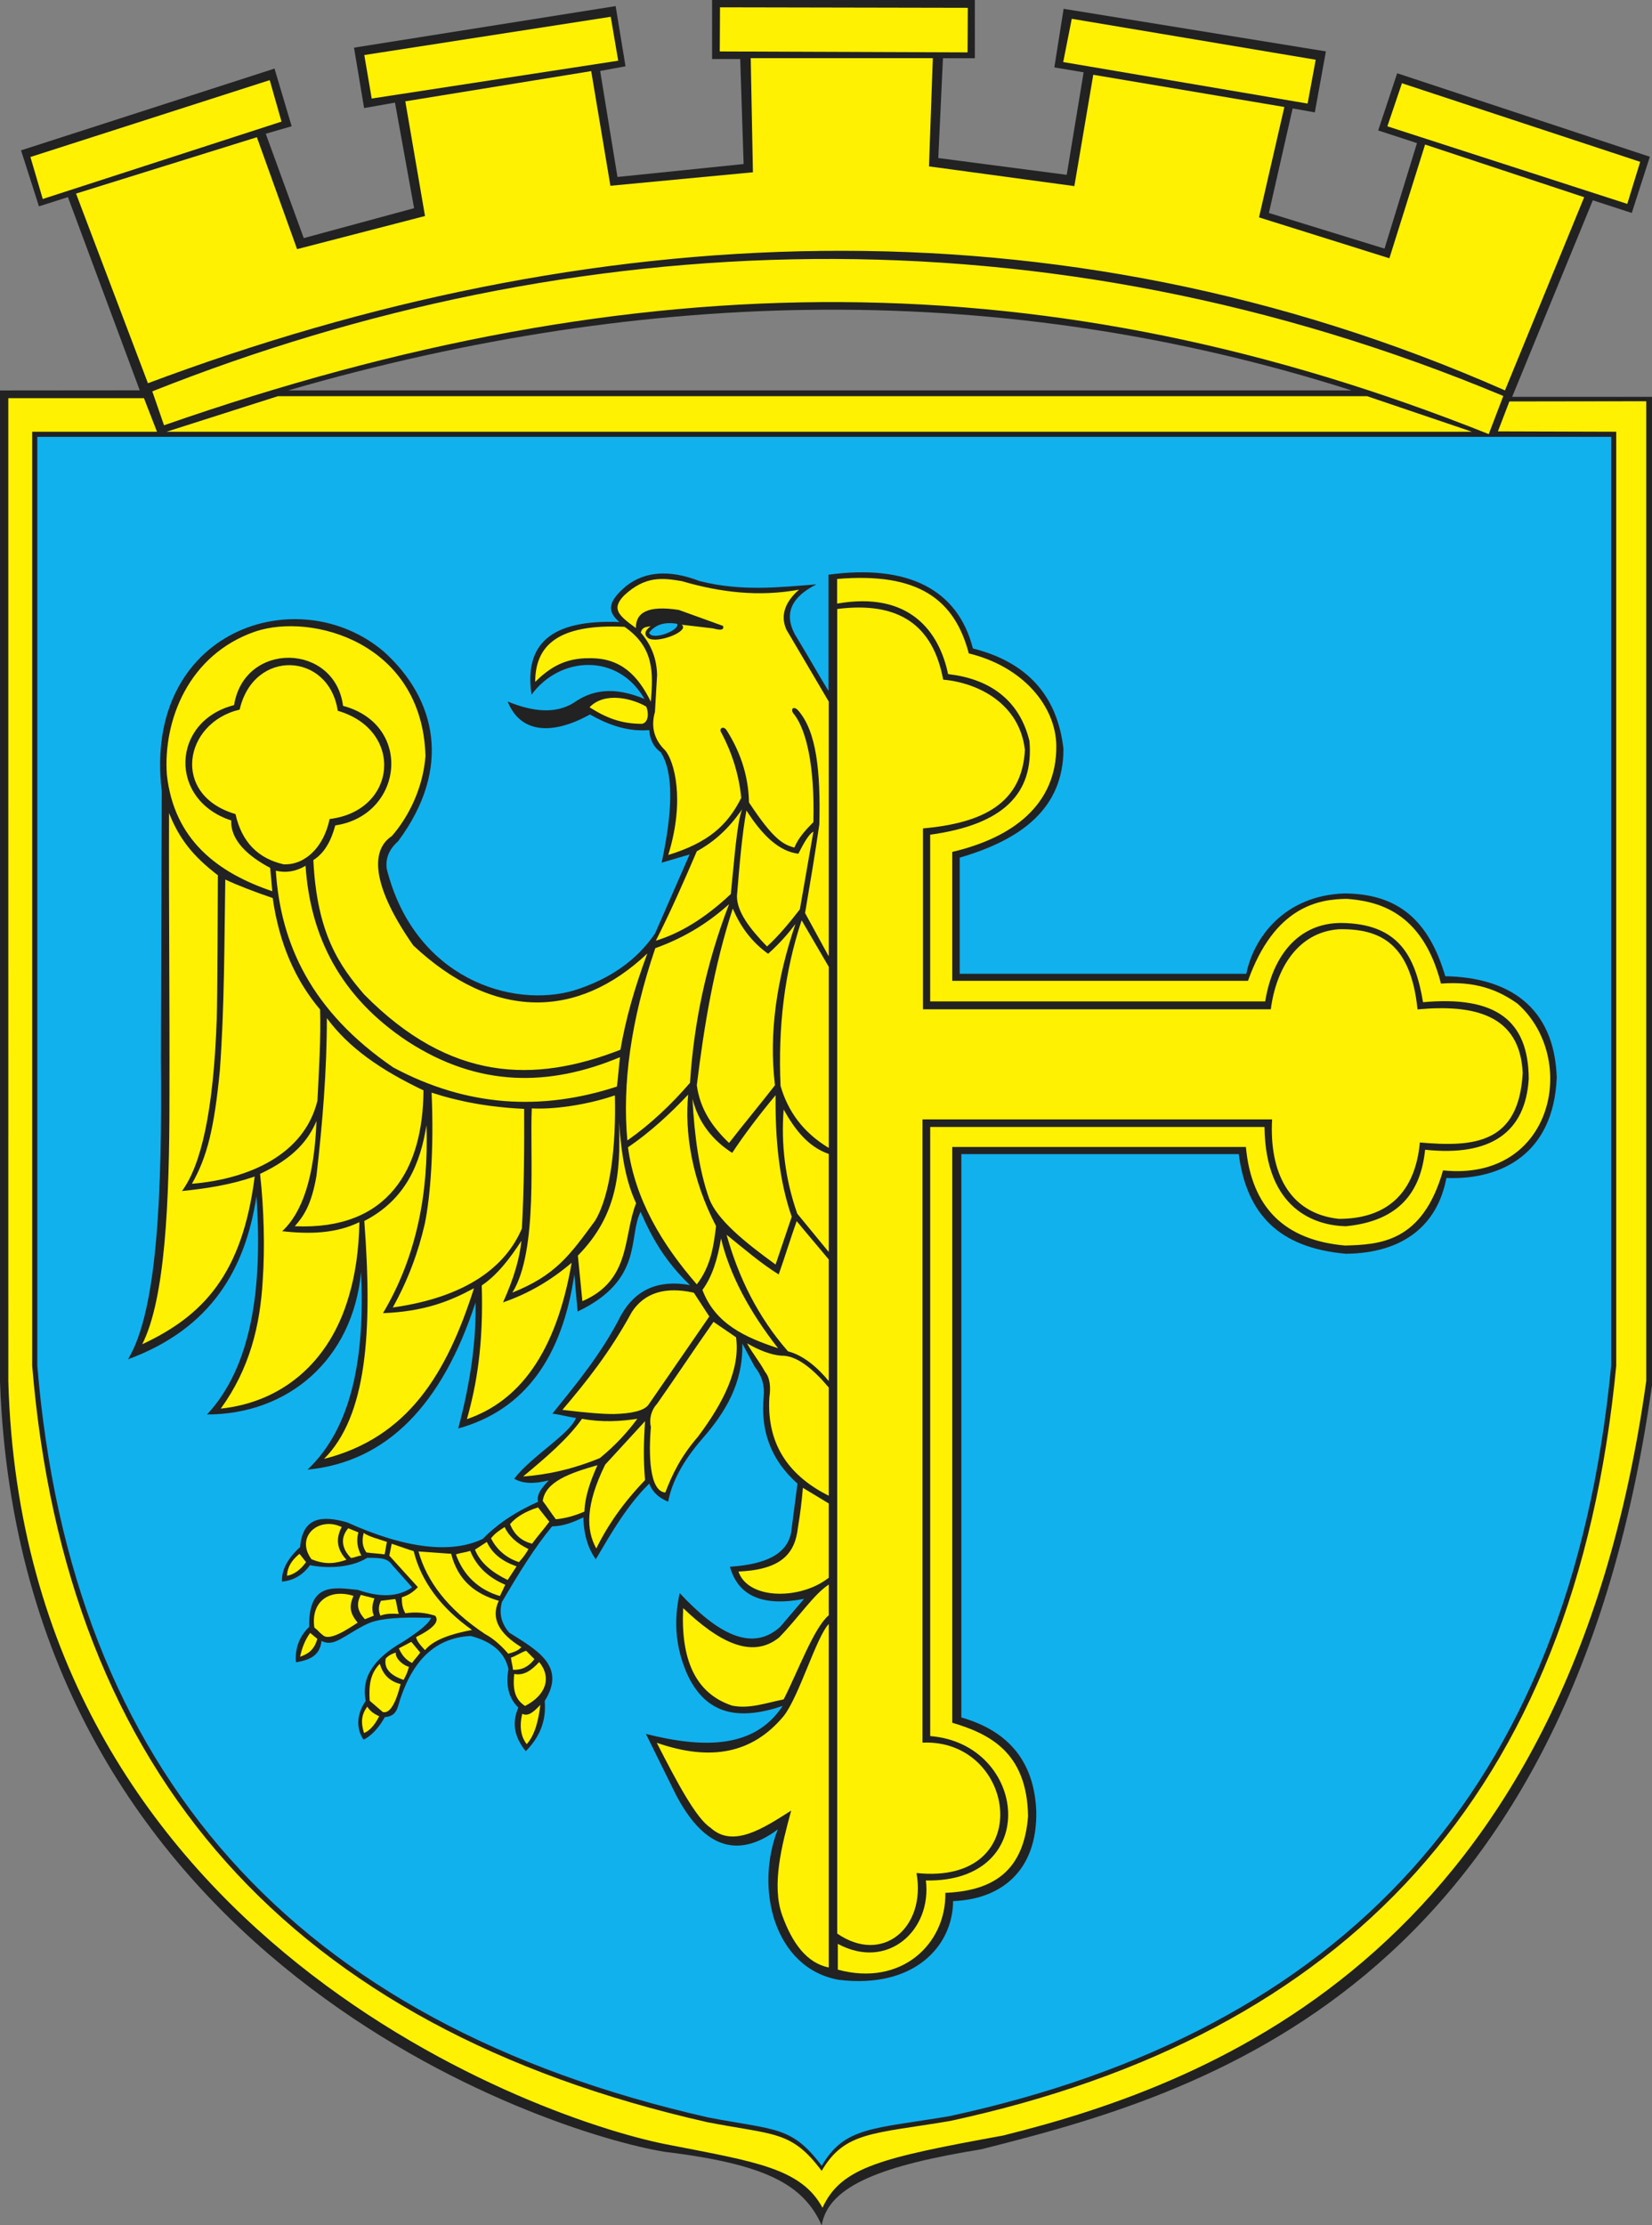 <?xml version="1.0"?>
<svg xmlns:rdf="http://www.w3.org/1999/02/22-rdf-syntax-ns#" xmlns="http://www.w3.org/2000/svg" xmlns:cc="http://creativecommons.org/ns#" xmlns:dc="http://purl.org/dc/elements/1.1/" id="svg2776" viewBox="0 0 553.21 745.16">
  <rect x="0" y="0" width="553.21" height="745.16" fill="#808080" stroke="none"/>
  <g id="g2786" fill-rule="evenodd">
    <path id="path2788" d="m46.797 130.7l-24.047-64.696-9.703 3.094-6.004-18.75 84.887-27.379 5.738 19.309-8.672 2.511 12.724 34.946 36.95-10.024-6.4-35.344-10.34 1.825-3.38-20.231 87.61-13.914 3.31 20.156-8.49 1.559 5.79 35.504 42.25-4.336-1.14-35.16h-9.42v-19.77h87.99v19.5h-10.68l-1.56 33.422 43.01 5.629 5.66-34.336-9.81-1.637 3.11-19.625 87.83 14.262-3.71 20.422-7.43-1.324-7.95 35.008 38.72 11.933 10.87-35.324-12.99-4.242 6.36-19.149 84.61 27.953-6.05 18.829-13.04-4.243-27.02 65.822h46.83v330.94c-28.6 203.09-151.94 237.62-224.65 255.88-32.55 5.32-51.11 11.94-53.4 25.44-6.09-13.57-18.51-20.46-52.6-24.6-38.65-6.29-215.6-63.53-222.56-257.92v-331.89l46.816-0.04-0.019-0.01zm49.695 0.04h356.15c-115.98-36.939-234.82-35.146-356.15 0" fill="#222"/>
    <path id="path2790" d="m52.512 144.57h-41.731v312.81c11.34 137.2 86.672 221.62 225.99 253.24 22.54 4.39 28.23 2.72 38.38 16.32 7.76-13.24 17.3-12.36 43.07-16.72 132.21-28.62 209.18-109.04 223.01-252.84v-312.81l-39.62-0.12 3.84-10.02 45.84-0.07v328.02c-26.43 189.89-143.82 234.91-215.32 252.71-40.99 7.48-54.3 10.58-60.54 24.21-7.07-13.23-22.78-15.46-50.55-20.91-42.58-7.69-216.87-68.98-222.09-255.76l-0.005-329.3h45.422l4.309 11.1-0.008 0.14h0.004zm440.39 0h-437.13l37.32-11.91h364.69l35.12 11.91zm-212.58 57.55c24.34-4.26 34.2 9.45 37.17 23.61 13.25 1.5 23.76 8.11 27.24 22.39 1.53 17.54-8.62 28-33.24 31.39v55.82h112.19c2.47-15.43 11.22-26.23 25.39-26.27 19.34 0.19 24.86 11.08 27.47 26.54 24.46-2.23 35.28 6.16 35.39 25.62-1.07 18.02-12.82 26.12-34.7 23.78-1.43 13.9-8.43 23.85-26.55 25.62-10.18-0.24-26.89-5.5-27.24-33.24h-111.94v203.96c32.53 2.62 37.54 49.07-1.45 48.36 2.04 16.7-12.83 30.23-29.49 21.22v8.64c21.32 5.79 36.32-8.66 36.01-25.72 16.51-0.7 26.27-7.68 27.7-25.62-0.32-21.49-12.95-27.63-25.39-31.35v-192.8h98.34c1.84 20.24 12.92 31.24 33.23 33.01 11.43-0.33 25.92-0.95 32.78-25.16 37.12 3.83 45.51-37.66 24.91-55.86-6.54-4.65-14.14-7.58-25.6-6.69-6.29-24.64-21.82-27.6-31.48-28.38-9.46 0.07-24.25 2.51-33.15 27.45h-99.03v-43.17c20.31-4.77 35.01-15.84 34.85-35.54-0.17-13.37-11.29-26.57-29.31-30.93-4.73-17.99-16.83-27.26-44.09-24.93v8.24l-0.01 0.01zm0.04 1.8v443.55c15.22 10.52 29.81-2.05 26.55-20.27 40.45 4.25 33.6-45.04 2.01-43.66v-208.7h117.07c-0.97 17.44 5.5 31.47 22.32 33.31 16.29 0 25.59-8.76 27.16-25.58 18.16 1.61 33.17 0.41 34.44-23.3-0.91-19.48-16.25-23.03-35.22-21.26-2.28-22.15-12.56-27.11-26.38-26.84-13.69 1.02-21 13.12-22.75 26.81h-116.49v-60.58c20.11-1.78 33.18-8.38 34.14-26.26-1.75-15.53-15.69-22.53-27.37-23.55-3.41-18.4-15.01-26.29-35.48-23.66v-0.01zm-200.11 33.7c4.719-20.56 29.91-19.24 32.85 0.39 22.29 6.47 19.94 33.49-2.72 36.25-2.08 9.88-8.6 15.47-15.403 15.17-8.43-1.94-14-7.31-16.114-16.83-21.695-6.36-17.293-30.61 1.391-34.98h-0.004zm62.23 15.53c-0.79 10.49-5.48 20.19-11.25 26.8-7.9 5.21-5.78 18.18 7.18 36.66 26.87 25.17 55.02 24.75 78.36 2.68-4.27 11.49-7.27 22-9 32.23-28.83 11.22-56.95 10.75-85.79-18.48-8.2-9.52-15.85-20.24-17.05-45.03 3.87-2.44 6-6.63 7.34-11.61 22.68-3.34 26.28-33.68 2.61-40.04-2.76-21.08-33.04-21.76-36.497-0.24-20.989 5.34-22.129 31.7-0.945 38.63-0.305 6.62 5.644 11.96 13.031 15.87 0.234 2.61 0.472 5.21 0.711 7.82-18.196-6.16-32.93-17.12-35.309-39.1-1.238-17.93 7.106-40.09 29.621-47.87 18.868-6.35 55.888 3.62 56.988 41.68zm65.14 100.86c-0.39 3.08-0.64 6.75-1.03 9.83-25.27 8.27-50.25 6.81-74.89-6.39-27.48-18.81-37.759-41.39-39.333-65.88 3.317 0.78 6.633 0.33 9.953-1.66 1.59 23.74 11.66 43.88 34.12 58.77 23.77 15.45 47.4 15.27 71.18 5.33zm-116.3-53.29c2.172 15.35 7.653 27.62 15.874 37.34 0.27 9.69-0.37 20.02-0.9 30.53-4.47 18.26-23.31 26.27-42.032 27.81 5.117-8.94 7.492-18.68 9.359-37.94 1.555-21.31 1.485-42.63 1.821-63.94 4.382 2.07 9.874 4.13 15.871 6.2h0.007zm-18.367-7.63c-0.023 7.03-0.125 41.19-0.375 48.15-1.094 31.19-5.301 48.97-11.636 57.59 8.16-0.83 16.175-2.05 24.339-4.85-4.129 32.86-17.394 46.69-37.656 56.16 7.652-15.1 9.129-47.28 9.121-82.55 0.098-32.45-0.238-62.89-0.14-95.34 3.433 8.73 8.093 14.51 16.347 20.84zm36.501 47.84c0.01 17.59-1.46 35.18-3.47 52.76-1.72 9.92-4.32 13.53-7.265 16.93 31.215 1.39 42.965-19.02 43.085-45.5-14.19-6.75-25-14.21-32.34-24.18l-0.01-0.01zm129.47 101.7c2.52 1.73 5.04 3.45 7.56 5.18 1.43 10.49-4.07 21.71-12.74 33.26-5.98 6.91-8.7 12.88-10.96 18.72-5.41-0.46-5.57-13.09-4.82-21.95-0.64-2.57 0.09-5.66 2.04-7.72 7.16-10.22 11.75-17.26 18.92-27.48v-0.01zm-50.59 29.48c7.96-9.35 15.87-19.24 23.3-32.86 4.25-6.37 11.15-8.5 20.71-6.37 1.73 2.65 3.45 5.3 5.18 7.96-6.77 9.82-13.55 19.65-20.32 29.48-1.45 2.15-5.9 3.02-11.55 3.18-3.56 0.04-9.04-0.39-17.32-1.39zm-45.52-95.32c-2.07 12.84-6.89 24.9-20.82 32.07 2.83 37.69 0.74 65.36-13.48 79.67 28.1-7.16 41.07-28.49 50.21-57.15-8.14 4.39-16.6 7.78-30.48 8.35 11.23-18.86 15.35-40.3 14.57-62.95v0.01zm18.51 53.64c0.6 20.19-1.77 33.45-4.97 44.79 17.29-5.96 29.78-21.77 35.07-52.37-7.02 6-14.69 10.42-22.98 13.27 3.73-8.21 5.58-14.93 6.16-20.62-3.91 6.01-8.1 11.46-13.27 14.93h-0.01zm80.12-15.71c-1.1 6.71-2.9 12.73-6.22 17.23 4.27 11.37 14.38 15.93 25.33 19.52-9.59-12.25-16.16-24.51-19.11-36.76v0.01zm36.08 129.09c-4.2 4.44-9.95 24.32-15.1 30.83-10.38 12.5-24.35 15.27-42.49 8.95 6.93 13.59 13.28 25.41 17.98 28.43 7.55 6.98 17.8 0.14 27.03-5.73-3.19 11.75-6.6 24.96-3.03 35.01 3.36 9.36 8.22 16.03 15.61 17.54v-115.04 0.01zm-48.75-5.31c-0.83 16.91 3.89 28.46 16.35 32.64 5.81 1.21 11.48-0.93 17.3-2.08 4.75-9.3 10.14-24.04 15.1-28.17v-10.28c-5.14 3.38-10.07 11.03-16.68 17.77-9.11 7.25-20.18 1.47-32.07-9.88zm40.09-40.29c2.88 1.74 5.77 3.49 8.66 5.24v24.87c-9.42 7.47-27.01 7.45-30.24-2.08 14.7-0.6 18.99-6.3 19.92-14.74 0.76-4.43 1.29-8.86 1.66-13.29zm-18.7-48.39c1.87 3.46 4.16 6.09 6.02 9.55 1.73 2.01 1.94 5.4 1.46 8.51-1 16.52 7.3 26.68 19.88 32.99v-36.25c-5.2-6.16-10.76-10.85-15.93-10.65-3.32-0.24-7.48-1.83-11.43-4.15zm-6.85-36.35c4 14.31 10.47 27.5 20.56 39.04 5.24 1.31 10.11 5.62 13.65 9.96v-40.72c-3.42-4.15-7.45-8.79-10.74-12.85-2.01 5.68-4.01 12.19-6.02 17.86-5.82-3.6-11.63-8.58-17.45-13.29zm19.11-41.95c-0.89 11.62 0.47 23.25 4.56 34.89 3.52 4.27 7.03 8.55 10.54 12.83v-32.83c-7.11-2.44-11.5-8.45-15.11-14.89h0.01zm6.02-63.35c-5.78 17.34-7.92 35.9-7.06 55.45 2.43 8.4 7.43 15.52 16.15 20.78v-60.65c-2.97-5.07-6.19-10.65-9.09-15.58zm9.08-73.24l-14.16-24.05c-2.13-4.7-0.53-9.27 4.2-13.42-13.35 2.44-26.22 0.96-39.29-2.87-6.3-1.05-12.18-1.87-19.3 4.83-4.45 4.58-1.61 6.8 3.97 10.9-0.08-5.24 4.06-7.69 14.4-6.07 4.93 1.79 9.87 3.57 14.8 5.35 0.22 0.99-0.02 1.75-3.39 0.82-3.49-0.41-6.98-0.82-10.48-1.23 2.91 2.19-8.47 6.58-11.31 4.42-1.34-1.16-1.03-2.47 0.92-3.91-1.31 0.28-2.85 0.12-3.29 2.16 3.71 4.26 5.31 9 5.45 14.09l-0.72 12.44c-1.43 5-0.27 9.32 3.5 12.95 2.86 3.54 6.72 16.3 0.95 34.96 13.27-4.09 19.77-9.8 24.45-19.13-0.79-7.82-3.06-14.97-6.59-21.69-1.13-1.58 0.61-2.54 1.64-1.03 4.33 6.84 7.33 14.67 7.55 24.27 8.33 12.66 11.55 14.06 15.18 15.11 1.48-3.56 4.07-6.17 6.37-8.53 0.49-18.99-2.37-30.69-6.35-35.99-1.5-1.54-0.58-3.04 0.99-1.7 6.55 7.08 7.77 21.13 7.36 38.41-1.41 9.9-3.1 19.81-4.78 29.72l7.93 14.51v-85.33 0.01zm-17.8 188.51c-10.44-7.56-19.55-15.01-22.22-22.01-3.43-9.59-4.95-21.08-5.61-33.44 2.07 8.08 6.78 13.86 13.29 18.07 4.26-6.44 9.18-12.88 14.54-19.32-0.14 14.54 1.1 28.38 5.4 40.71l-5.4 15.99zm-49.64-41.54c-1.71-18.78 1.09-40.06 9.35-64.38 10.88-3.93 18.41-9.15 24.71-14.74-7.89 20.52-11.84 40.39-13.08 59.81-6.21 7.21-13.1 13.76-20.98 19.31zm23.26 48.19c-11.8-13.61-20.66-28.42-23.05-45.9 7.51-5.12 14.3-11.42 20.15-17.65-1.16 12.52 1.09 28.17 9.34 44.02-0.8 6.7-1.72 13.39-6.44 19.52v0.01zm-26.08-54.13c0.68 16.91-0.68 31.21-13.75 44.49 0.5 5.08 1.01 10.17 1.51 15.26 16.41-7.06 13.6-21.78 17.99-32.8-3.33-7.07-4.83-15.44-5.74-26.95h-0.01zm-35.68 56.87c8.73-14 5.75-46.79 6.5-61.66 9.14 0.43 20.41-1.8 27.82-4.37 0.43 16.68-1.43 33.4-6.65 42.01-8.6 11.72-13.27 18.24-27.67 24.03v-0.01zm-27.05-66.95c0.84 19.27-0.47 35.1-2.26 43.83-2.23 9.72-5.59 18.8-10.74 28.12 24.69-3.48 37.8-13.68 43.23-26.45 0.74-13.36 0.82-26.71 0.76-40.06-5.91-0.28-11.41-0.89-16.56-1.82-5.14-0.92-9.94-2.14-14.43-3.62zm-56.55 62.74c0.735-10.47 0.434-23.59-0.894-35.53 11.57-5.42 16.204-11.47 18.894-17.69-0.71 18.74-4.73 30.64-11.488 36.88 9.368 1.06 18.088 0.75 25.848-3.03-0.16 9.29-1.35 17.53-3.53 24.81-6.52 22.65-22.927 35.55-42.884 37.63 9.625-13.27 13.219-27.78 14.054-43.07zm87.2 65.8c7.5-6.26 14.91-12.52 19.72-19.32 6.81 1.26 12.78 0.86 18.52 0-3.25 4.38-7.17 8.76-12.54 13.15-8.86 3.64-17.36 5.57-25.7 6.17zm24.9-3.79c-9.31 2.65-17.47 5.55-18.33 11.99 1.66 2.19 2.73 3.94 4.39 6.13 3.18-0.32 6.37-1.19 9.56-2.58 0.19-5.18 2.05-10.36 4.37-15.54h0.01zm33.26-127.22c2.44-19.95 5.73-39.79 12.05-59.18 2.43 5.8 6.07 11.01 11.83 15.16 4.44-4.02 6.92-7.06 9.14-9.97-6.18 18.26-8.98 36.29-6.85 53.99-4.99 6.44-10.39 12.88-15.37 19.32-5.54-5.32-9.7-11.23-10.8-19.32zm16.62-92.01c-1.41 7.61-2.32 18.03-3.18 28.68 0 5.45 4.56 11.13 10.07 16.86 3.83-3.49 7.45-7.85 11-12.44l4.53-26.01c-1.51 0.75-3.26 3.9-5.04 7.4-6.72-0.82-12.3-6.54-17.38-14.49zm-30.33 43.59c4.6-9.02 9.39-19.81 13.71-29.93 5.75-3.16 10.52-7.35 15.18-14.07-1.74 4.28-2.62 16.98-3.8 28.38-8.86 8.38-17.33 13.27-25.09 15.63v-0.01zm-40.41-86.65c0.03-12.1 7.49-19.51 29.92-18.44 9.98 6.93 9.59 15.38 8.81 25.08-4.35-8.86-10.14-14.74-20.53-14.56-8.45-0.13-13.59 3.38-18.2 7.92zm18.2 8.5c5.15-5.36 14.45-2.88 18.98-0.23 0.84 1.88 0.89 5.3-1.41 5.77-6.92 0.02-12.02-2-17.56-5.54h-0.01zm-26.62 273.52c2.06-2.4 5.18-4.25 9.36-5.58 1.26 1.59 2.52 3.18 3.78 4.78-1.72 2.39-4.04 4.98-5.77 7.37-3.59-0.97-5.91-2.96-7.37-6.57zm-6.37 4.77c1.26-1.65 2.78-2.65 4.57-3.78 1.33 2.99 3.98 5.44 7.97 7.37-0.8 1.46-1.86 2.92-3.19 4.38-4.44-1.46-7.56-4.38-9.35-7.97zm-5.38 3.79c1.33-0.86 2.65-1.72 3.98-2.59 1.72 3.78 5.04 6.51 9.96 8.17-0.99 1.52-1.99 3.05-2.99 4.57-5.04-2.45-9.09-5.57-10.95-10.15zm-6.37 1.59c1.52-0.53 3.25-0.66 4.77-1.19 2.23 5.48 6.34 9.06 11.75 11.35-0.6 1.26-1.19 2.52-1.79 3.78-7.23-2.12-12.28-7.03-14.74-13.94h0.01zm-12.55-0.99c3.65 0.26 7.3 0.52 10.95 0.79 2.32 9.13 8.3 13.51 15.94 15.73-2.84 6.03 0.31 11.1 7.56 15.53-0.66 0.73-1.58 1.47-4.38 2.19-2.58-2.98-5.17-5.17-7.76-6.57-12.6-8.38-19.53-17.71-22.31-27.68v0.01zm30.97 35.55c0.13 1.46 0.56 2.62 0.69 4.08 2.92 0.13 5.31-1.06 7.17-3.58-0.79-0.8-1.99-1.99-2.78-2.79-1.73 0.53-3.35 1.76-5.08 2.29zm1.1 5.48c-0.6 5.77 0.51 8.65 3.63 10.71 7.01-3.62 8.98-9.45 4.73-14.7-2.39 2.53-4.92 4.66-8.37 3.98l0.01 0.01zm-41.04-43.62c2.79 0.93 5.11 1.8 7.37 2.49 2.45 10.02 9.09 19.01 19.52 26.38-7.03 1.33-12.95 3.32-15.73 6.77-1.35-1.46-2.72-2.92-2.99-4.37 5.84-2.92 7.97-5.31 6.37-7.17-3.31-1.06-6.63-1.33-9.95-0.8-1.07-1.79-1.2-3.58-1.19-5.37 2.05-0.6 3.84-1.73 5.37-3.39-3.18-3.51-6.37-7.03-9.56-10.55 0.27-1.33 0.53-2.65 0.8-3.98l-0.01-0.01zm-8.46 2.94c-1.52-2.12-1.49-4.41-0.9-6.53 1.99 1.33 4.72 1.93 7.77 2.98-0.33 1.33-0.46 2.86-0.79 4.18-1.86-0.26-4.21-0.37-6.07-0.64l-0.01 0.01zm-5.18 1.83c-3.12-3.12-3.62-6.83-0.9-9.95 1.13 0.47 2.26 0.93 3.39 1.39-0.73 2.59-0.4 5.18 0.99 7.77-1.26 0.06-2.23 0.72-3.49 0.79h0.01zm-13.25 0.41c4.92 2.06 8.44 1.32 11.75 0.19-3.18-3.38-3.71-7.03-1.59-10.95-7.7-3.7-15.645 3.25-10.15 10.75l-0.01 0.01zm-3.98-1.8c0.73 0.93 1.46 1.86 2.19 2.79-1.86 2.58-3.98 4.11-6.371 4.58 0.067-2.72 1.461-5.18 4.181-7.37zm4.98 24.7c-1.25-8.58 4.87-13.18 13.1-10.61-1.6 3.65-1.14 5.85 1.39 8.97-3.54 2.32-9.46 6.26-11.63 4.19-1.72-1.32-1.13-1.22-2.86-2.55zm16.93-2.79c-3.13-3.38-2.53-5.84-1.39-8.16 1.52 0.39 3.05 0.8 4.58 1.19-0.87 2.19-0.93 4.11-0.2 5.77-0.99 0.4-1.99 0.8-2.99 1.2zm5.38-6.17c1.59-0.2 3.18-0.4 4.78-0.6 0.59 1.59 0.59 3.38 1.19 4.98-2.79-0.14-4.45-0.07-6.17 0.59-0.73-1.65-0.66-3.31 0.19-4.97h0.01zm5.98 15.93c1.38-0.73 2.78-1.46 4.17-2.19 1 1.19 1.99 2.39 2.99 3.59-0.86 1.26-1.87 2.22-2.74 3.48-1.91-0.93-3.29-2.36-4.42-4.88zm-1 1.4c-1.39 0.39-2.52 1.06-3.38 1.98-0.66 3.19 1.32 5.58 5.97 7.17 0.93-1.79 1.26-2.39 1.79-4.38-2.39-0.66-4.65-3.05-4.38-4.77zm-5.38 3.78c-3.46 3.45-3.65 7.83-3.38 12.35l4.38 3.78c2.25 0.59 4.24-2.52 5.97-9.36-4.04-0.99-5.98-3.53-6.97-6.77zm-5.27 23.16c-0.94-2.99-1.18-5.83 1.09-8.82 0.79 1.33 2.12 2.4 3.98 3.19-1.59 3.25-3.48 5.03-5.08 5.63h0.01zm-21.42-25.55c0.6-2.79 1.6-5.57 3.38-7.97 0.8 0.66 1.59 1.33 2.39 1.99-1.1 3.93-3.33 5.13-5.77 5.98zm74.39 19.12c-1.18 4.88-0.09 8.17 1.5 10.16 2.78-3.12 3.91-7.9 4.57-13.15-2.12 2.2-3.95 3.99-6.07 2.99zm24.8-55.37c-3.42-6.11-3.68-14.54 2.98-28.08 4.45-4.85 8.9-9.69 13.35-14.54-0.47 6.57-0.6 13.14 0 19.72-7.28 7.58-12.49 15.06-16.33 22.9zm-148.68-387.47c140.88-55.968 298.76-62.718 452.41 1.55l-4.87 12.77c-146.11-58.338-284.24-58.565-443.62-2.96l-3.92-11.36h-0.004zm418.47-103.17l79.78 26.313-4.32 14.082-80.34-25.977 4.88-14.422v0.004zm-110.57-21.586l81.69 13.711-2.71 14.68-81.84-13.903 2.86-14.488zm-117.79-3.836l82.98 0.164-0.08 14.922-82.98-0.312 0.08-14.77v-0.004zm-119.12 15.977l82.52-12.809 2.51 14.707-82.55 12.664-2.48-14.562zm-111.8 34.14l80.129-25.738 3.949 13.887-79.957 25.91-4.125-14.059h0.004zm39.332 75.762c146.43-54.933 303.83-64.058 454.45 2.39l26.52-64.687-53.27-17.633-11.96 38.079-43.66-13.692 8.49-36.965-63.99-10.789-6.33 37.285-48.68-6.609 1.28-36.238h-60.98l0.74 38.215-47.73 4.519-6.43-38.394-62.25 10.117 6.6 38.402-42.838 11.094-13.465-37.477-60.558 18.875 24.074 63.498" fill="#fff101"/>
    <path id="path2792" d="m12.48 146.28h527.06v310.97c-13.75 142.97-90.22 222.91-221.59 251.37-25.59 4.32-35.07 3.46-42.79 16.62-10.08-13.52-15.73-11.86-38.13-16.22-138.42-31.44-213.28-115.36-224.54-251.77l-0.002-310.98-0.008 0.01zm264.95 46.17c26.38-3.58 43.3 4.75 48.36 24.69 18.2 4.6 28.31 15.81 30.33 33.65 0 19.99-14.15 30.38-34.74 36.4v38.89h95.98c2.32-11.77 12.5-26.18 32.78-26.9 18.03 0.07 28.32 8.97 33.84 27.72 20.96 0.37 36.53 10.02 37.33 33.92-1.06 25.97-19.04 34.36-36.95 33.64-3.02 15.94-14.54 25.16-33.64 25.38-22.77-2.02-33.28-13.55-35.9-33.37h-92.89v188.64c16.08 4.59 24.45 15.07 25.09 31.43 0.37 20.08-11.95 29.48-27.85 30.06-0.1 15.22-13.23 29.44-38.33 26.36-21.68-3.92-28.13-30.66-20.38-50.36-14.14 10.54-25.38 5.24-34.23-11.85l-9.93-20.13c19.61 4.95 36.48 4.81 45.78-9.37-14.11 4.78-25.54 3.43-32.01-10.76-4.05-9.3-4.43-18.01-2.46-27.03 12.5 13.43 24.09 19.95 33.65 11.31 2.66-3.13 5.33-6.25 7.99-9.37-13.79 2.66-22.06-0.92-24.82-10.76 11.72-0.78 20-4.09 20.69-12.96 0.64-4.96 1.28-9.93 1.93-14.89-9.24-8.18-12.37-18.11-11.31-29.23 0.32-3.31-0.41-6.62-3.03-9.93-1.37-2.57-2.75-5.14-4.13-7.72 0.3 13.29-5.72 23.13-13.51 31.99-6.34 7.35-10.11 14.34-11.31 20.96-3.21-1.29-5.33-3.31-6.34-6.07-7.52 7.43-12.65 16.45-17.92 25.37-2.35-3.39-4-7.71-4.14-14.06-3.22 1.56-6.52 2.94-10.48 3.03-5.6 6.71-11.21 15.72-16.82 25.37-1 3.77-0.18 7.17 2.48 10.21 9.11 5.75 19.26 11.13 11.86 22.89 0.62 6.78-1.81 12.24-6.34 16.82-3.4-4.23-4.96-8.92-2.48-14.62-3.59-3.49-4.14-7.99-3.31-12.96-1.29-5.51-5.52-9.19-12.68-11.02-12.85 0.67-20.25 9.52-24.27 23.43-0.55 1.93-1.49 3.52-4.46 3.74-1.88 3.44-4.5 6.33-7.12 7.57-2.41-3.55-2.51-8.28 0.71-12.98-1.51-7.67 2.43-14.07 12.52-19.83 4.51-2.95 8.56-5.8 9.37-8-7.07-0.18-13.88-0.18-18.75 1.1-4.87 1.14-11.37 6.79-14.61 7.17-1.1 0.21-2.21 0.02-3.31-0.55-0.54 5.15-4.31 6.44-8.549 7.17-0.375-3.72 0.641-8.28 4.409-11.86-0.25-14.97 8.27-13.19 16.27-12.4 6.71 2.29 12.96 2.75 18.2-0.83-2.2-2.48-4.41-4.96-6.62-7.44-1.51-2.16-3.23-2.5-8.43-2.46-4.87 3.13-12.8 3.75-19.15 2.46-2.38 3.3-5.507 5.14-9.37 5.51-0.184-3.86 1.836-7.72 6.07-11.58 0.86-10.19 7.48-10.6 15.72-8.27 19.84 8.97 35.21 10.51 45.5 5.51 4.69-4.87 10.85-9.01 18.48-12.4-0.65-2.4 1.28-4.78 3.58-7.17-4.96 1.28-8.83 1.1-11.58-0.55 5.75-7.52 18.72-15.02 20.68-20.37-2.48-0.27-5.41-1.14-7.89-1.42 8.05-10.01 16.49-20.11 23.06-33.09 4.77-8.37 12.35-11.88 23.01-9.95-8.26-7.92-12.74-15.72-16.53-24.55-4.27 8.23 1.19 22.78-21.1 33.4-0.36-4.14-0.73-8.28-1.1-12.41-4.05 27.52-16.44 45.37-38.88 51.57 4.14-15.54 6.07-29.6 5.79-42.19-11.15 34.22-29.66 53.38-56.26 55.98 14.82-14.02 19.28-37.46 17.93-66.19-2.78 29.42-24.523 47.71-51.574 47.71 14.766-15.91 18.695-41.72 16.547-73.08-3.719 24.31-15.024 44.26-43.02 54.61 9.879-16.27 11.461-55.66 11.028-100.66 0.089-29.88 0.183-59.76 0.273-89.63-6.434-53.96 45.777-71.15 74.456-46.61 17.44 15.76 22.9 38.92 4.69 63.43-3.31 2.94-4.19 6.03-3.82 9.16 9.23 36.85 42.1 46.94 62.84 40.75 11.95-3.76 20.95-10.11 27.02-19.03 3.86-8.82 7.72-17.64 11.58-26.47-3.12 0.92-6.25 1.84-9.37 2.76 3.7-17.14 4.11-30.11-0.28-36.95-2.38-1.75-3.67-4.23-3.85-7.45-6.71 0.55-13.15-1.38-19.86-5.24-12.73 7.08-23.36 6.25-27.56-4.32 8.83 3.6 16.16 4.07 22.05 0.46 7.81-5.6 15.92-4.56 23.73-1.34-8.8-15.45-28.26-14.41-37.8-1.42-2.45-16.72 6.15-25.25 29.44-24.33-4.55-3.84-3.49-7.15 2.27-12.06 6.34-4.96 14.52-5.52 24.54-1.66 14.12 3.56 26.56 2.08 39.16 1.11-9.1 4.59-11.21 10.66-6.34 18.2 3.95 6.52 6.42 10.98 10.38 17.5v-38.89l-0.01-0.04zm-60.06 19.41c1.94-2.56 4.94-3.71 9.35-2.98 1.2 2.14-8.53 5.85-9.35 2.98" fill="#11b1ee"/>
  </g>
</svg>

